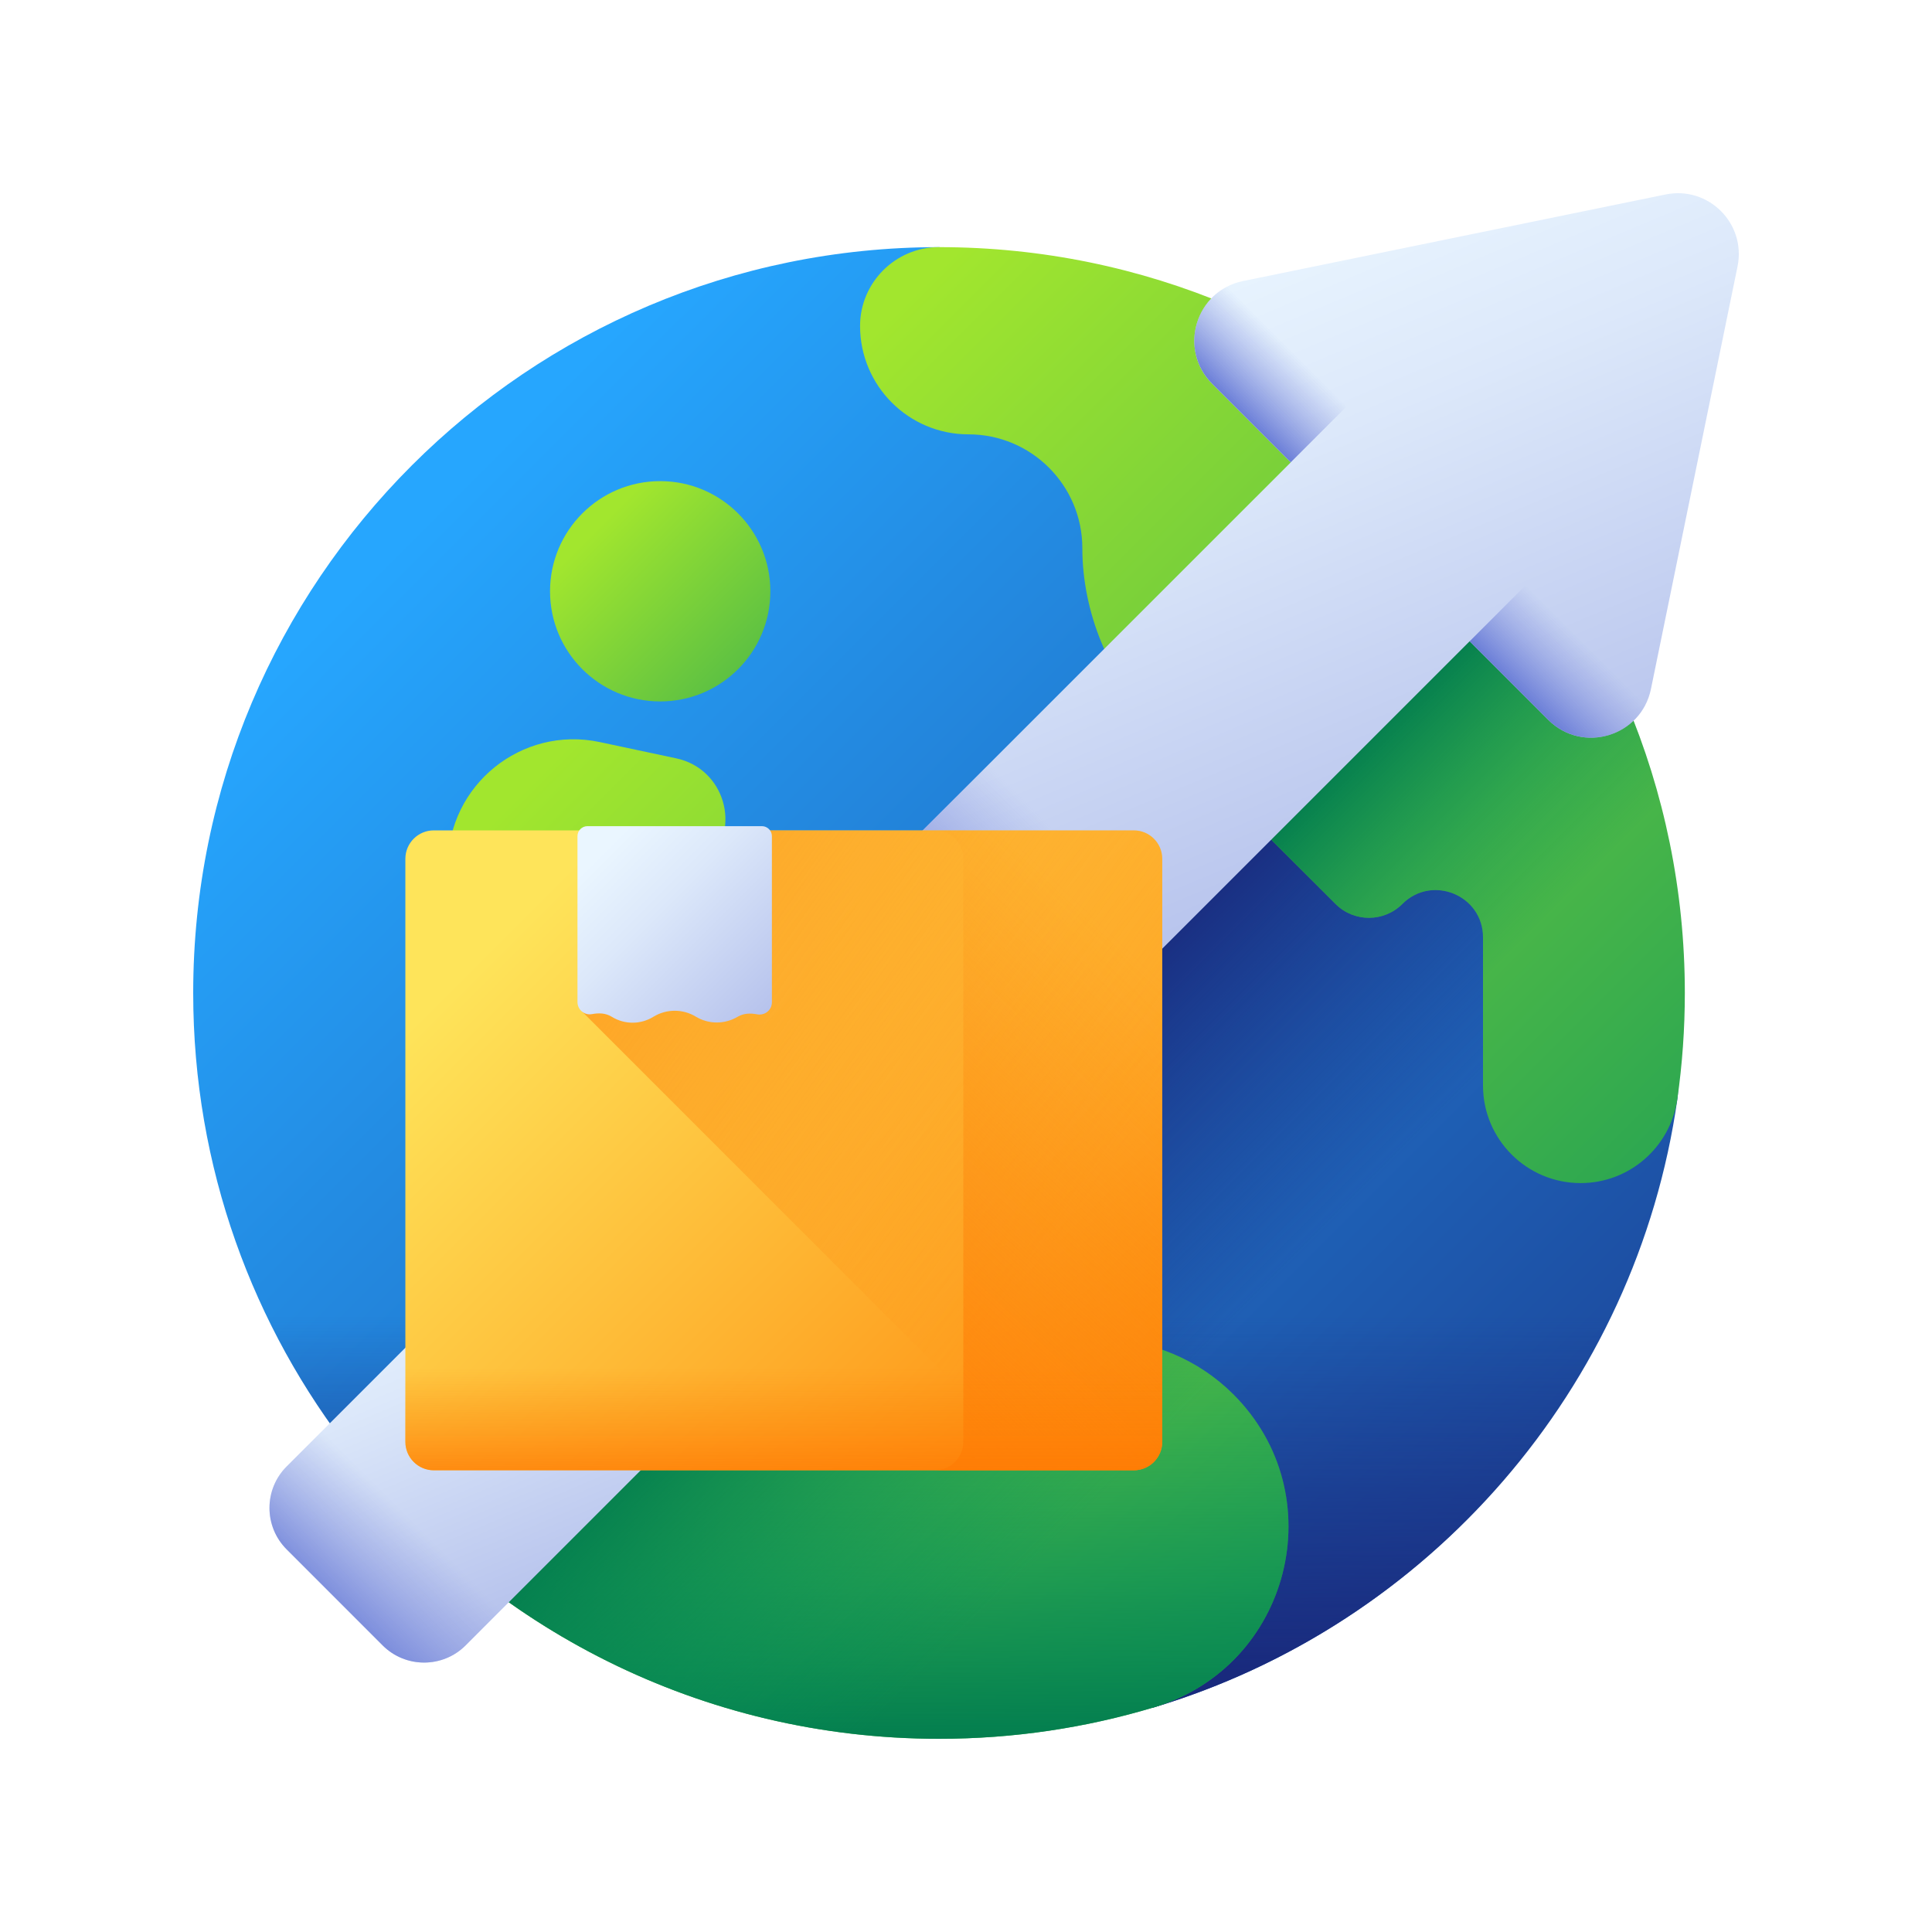 <?xml version="1.0" encoding="UTF-8"?>
<svg xmlns="http://www.w3.org/2000/svg" width="60" height="60" viewBox="0 0 60 60" fill="none">
  <path d="M45.119 15.305C53.281 24.723 52.094 34.125 52.094 34.125C50.814 43.128 44.36 50.463 35.838 53.023C35.838 53.023 31.483 53.818 29.163 53.818C21.778 53.818 10.959 45.16 10.959 45.16C7.853 41.219 6 36.245 6 30.837C6 18.045 16.371 7.675 29.163 7.675C29.163 7.675 39.608 8.947 45.119 15.306V15.305Z" fill="url(#paint0_linear_534_558)"></path>
  <path d="M14.792 47.914C18.611 50.449 24.555 53.819 29.163 53.819C31.483 53.819 35.838 53.024 35.838 53.024C44.36 50.464 50.814 43.128 52.094 34.126C52.094 34.126 53.178 25.538 46.149 16.556L14.792 47.914Z" fill="url(#paint1_linear_534_558)"></path>
  <path d="M7.194 38.195C8.047 40.743 9.331 43.094 10.959 45.16C10.959 45.16 21.778 53.818 29.163 53.818C31.483 53.818 35.838 53.023 35.838 53.023C43.033 50.861 48.755 45.294 51.132 38.195H7.194Z" fill="url(#paint2_linear_534_558)"></path>
  <path d="M29.163 7.675H29.155C27.81 7.675 26.71 8.777 26.71 10.122C26.71 11.981 28.218 13.489 30.076 13.489C32.029 13.489 33.613 15.072 33.613 17.025C33.613 18.978 34.423 21.021 35.865 22.462L41.477 28.074C42.049 28.647 42.978 28.647 43.551 28.074C44.475 27.15 46.056 27.804 46.056 29.112V33.711C46.056 35.385 47.414 36.742 49.088 36.742C50.602 36.742 51.878 35.625 52.092 34.126C52.245 33.051 52.324 31.955 52.324 30.838C52.324 18.046 41.955 7.675 29.162 7.675H29.163Z" fill="url(#paint3_linear_534_558)"></path>
  <path d="M38.054 24.651L41.477 28.073C42.049 28.646 42.978 28.646 43.551 28.073C44.476 27.149 46.056 27.803 46.056 29.111V33.71C46.056 35.384 47.414 36.742 49.088 36.742C50.602 36.742 51.878 35.624 52.092 34.125C52.245 33.051 52.324 31.954 52.324 30.837C52.324 25.13 50.259 19.905 46.836 15.868L38.054 24.651Z" fill="url(#paint4_linear_534_558)"></path>
  <path d="M10.959 45.16C15.2 50.543 21.778 54 29.162 54C31.483 54 33.723 53.659 35.837 53.023C40.074 51.75 41.432 46.431 38.305 43.303C37.211 42.209 35.727 41.594 34.18 41.594H31.89C30.148 41.594 28.479 40.902 27.248 39.671C26.145 38.569 25.526 37.073 25.526 35.513C25.526 33.953 24.906 32.459 23.804 31.356L21.964 29.516C21.212 28.764 21.212 27.547 21.964 26.795C23.043 25.716 22.497 23.87 21.004 23.552L18.628 23.046C16.199 22.528 13.91 24.381 13.91 26.865C13.91 28.837 14.693 30.727 16.087 32.121C17.136 33.17 17.725 34.592 17.725 36.074C17.725 37.556 17.136 38.979 16.087 40.028L10.957 45.157L10.959 45.16Z" fill="url(#paint5_linear_534_558)"></path>
  <path d="M20.503 21.784C22.392 21.784 23.924 20.252 23.924 18.363C23.924 16.474 22.392 14.942 20.503 14.942C18.614 14.942 17.082 16.474 17.082 18.363C17.082 20.252 18.614 21.784 20.503 21.784Z" fill="url(#paint6_linear_534_558)"></path>
  <path d="M16.088 40.03L10.958 45.16C15.199 50.544 21.777 54 29.161 54C31.482 54 33.722 53.659 35.836 53.023C40.073 51.75 41.431 46.431 38.304 43.303C37.21 42.209 35.726 41.594 34.179 41.594H31.889C30.148 41.594 28.478 40.902 27.247 39.671C26.81 39.234 26.45 38.735 26.174 38.194H17.309C17.03 38.874 16.618 39.5 16.088 40.029V40.03Z" fill="url(#paint7_linear_534_558)"></path>
  <path d="M35.836 53.023C40.073 51.75 41.431 46.431 38.304 43.303C37.21 42.209 35.726 41.594 34.179 41.594H31.889C30.148 41.594 28.478 40.902 27.247 39.671C26.5 38.924 25.975 37.995 25.714 36.989L14.192 48.511C18.229 51.934 23.454 54 29.161 54C31.482 54 33.722 53.659 35.836 53.023Z" fill="url(#paint8_linear_534_558)"></path>
  <path d="M33.597 31.96L45.642 19.914L48.082 22.355C49.147 23.42 50.969 22.873 51.272 21.397L53.961 8.272C54.233 6.942 53.058 5.768 51.728 6.039L38.603 8.728C37.128 9.03 36.58 10.853 37.645 11.918L40.086 14.359L28.04 26.403C27.329 27.113 27.329 28.267 28.04 28.977L31.022 31.959C31.733 32.67 32.886 32.67 33.596 31.959L33.597 31.96Z" fill="url(#paint9_linear_534_558)"></path>
  <path d="M33.597 31.96L45.642 19.915L40.086 14.358L28.04 26.403C27.329 27.113 27.329 28.267 28.04 28.977L31.022 31.959C31.733 32.67 32.886 32.67 33.596 31.959L33.597 31.96Z" fill="url(#paint10_linear_534_558)"></path>
  <path d="M45.193 9.249L40.085 14.358L37.645 11.918C36.58 10.852 37.127 9.03 38.603 8.727L44.286 7.563C44.615 7.495 44.955 7.598 45.193 7.836C45.583 8.226 45.583 8.859 45.193 9.249Z" fill="url(#paint11_linear_534_558)"></path>
  <path d="M48.082 22.355L45.642 19.915L50.75 14.806C51.14 14.416 51.773 14.416 52.164 14.806C52.401 15.043 52.503 15.385 52.437 15.714L51.272 21.396C50.97 22.872 49.148 23.419 48.082 22.354V22.355Z" fill="url(#paint12_linear_534_558)"></path>
  <path d="M21.687 43.872L14.46 51.1C13.749 51.81 12.595 51.81 11.884 51.1L8.902 48.117C8.191 47.407 8.191 46.253 8.902 45.542L16.129 38.315L21.687 43.872Z" fill="url(#paint13_linear_534_558)"></path>
  <path d="M21.687 43.872L14.46 51.1C13.749 51.81 12.595 51.81 11.884 51.1L8.902 48.117C8.191 47.407 8.191 46.253 8.902 45.542L16.129 38.315L21.687 43.872Z" fill="url(#paint14_linear_534_558)"></path>
  <path d="M35.21 45.661H13.473C12.985 45.661 12.589 45.265 12.589 44.777V26.672C12.589 26.183 12.985 25.788 13.473 25.788H35.211C35.699 25.788 36.095 26.183 36.095 26.672V44.777C36.095 45.265 35.699 45.661 35.211 45.661H35.21Z" fill="url(#paint15_linear_534_558)"></path>
  <path d="M36.093 26.672V44.777C36.093 45.265 35.698 45.661 35.209 45.661H32.324L18.083 31.42V25.788H35.208C35.697 25.788 36.092 26.183 36.092 26.672H36.093Z" fill="url(#paint16_linear_534_558)"></path>
  <path d="M35.209 25.788H29.033C29.522 25.788 29.917 26.183 29.917 26.672V44.777C29.917 45.265 29.522 45.661 29.033 45.661H35.209C35.698 45.661 36.093 45.265 36.093 44.777V26.672C36.093 26.183 35.698 25.788 35.209 25.788Z" fill="url(#paint17_linear_534_558)"></path>
  <path d="M12.589 40.868V44.777C12.589 45.266 12.985 45.661 13.473 45.661H35.211C35.699 45.661 36.095 45.266 36.095 44.777V40.868H12.589Z" fill="url(#paint18_linear_534_558)"></path>
  <path d="M18.992 31.572L19.009 31.583C19.406 31.824 19.906 31.82 20.3 31.572C20.702 31.329 21.206 31.329 21.608 31.572C22.01 31.815 22.513 31.815 22.916 31.572C23.102 31.465 23.308 31.462 23.515 31.501C23.753 31.545 23.972 31.368 23.972 31.127V25.968C23.972 25.796 23.832 25.657 23.661 25.657H18.245C18.073 25.657 17.934 25.796 17.934 25.968V31.119C17.934 31.359 18.151 31.539 18.386 31.494C18.596 31.455 18.805 31.46 18.99 31.572H18.992Z" fill="url(#paint19_linear_534_558)"></path>
  <defs>
    <linearGradient id="paint0_linear_534_558" x1="13.418" y1="15.848" x2="57.121" y2="59.551" gradientUnits="userSpaceOnUse">
      <stop stop-color="#26A6FE"></stop>
      <stop offset="1" stop-color="#192A7D"></stop>
    </linearGradient>
    <linearGradient id="paint1_linear_534_558" x1="38.696" y1="40.726" x2="31.24" y2="33.27" gradientUnits="userSpaceOnUse">
      <stop stop-color="#192A7D" stop-opacity="0"></stop>
      <stop offset="1" stop-color="#192A7D"></stop>
    </linearGradient>
    <linearGradient id="paint2_linear_534_558" x1="29.072" y1="40.874" x2="29.072" y2="51.912" gradientUnits="userSpaceOnUse">
      <stop stop-color="#192A7D" stop-opacity="0"></stop>
      <stop offset="1" stop-color="#192A7D"></stop>
    </linearGradient>
    <linearGradient id="paint3_linear_534_558" x1="29.075" y1="8.343" x2="63.27" y2="42.538" gradientUnits="userSpaceOnUse">
      <stop stop-color="#A2E62E"></stop>
      <stop offset="1" stop-color="#02905D"></stop>
    </linearGradient>
    <linearGradient id="paint4_linear_534_558" x1="48.593" y1="27.918" x2="42.784" y2="22.109" gradientUnits="userSpaceOnUse">
      <stop stop-color="#02905D" stop-opacity="0"></stop>
      <stop offset="0.46" stop-color="#028A58" stop-opacity="0.46"></stop>
      <stop offset="1" stop-color="#017B4E"></stop>
    </linearGradient>
    <linearGradient id="paint5_linear_534_558" x1="11.13" y1="29.599" x2="44.952" y2="63.421" gradientUnits="userSpaceOnUse">
      <stop stop-color="#A2E62E"></stop>
      <stop offset="1" stop-color="#02905D"></stop>
    </linearGradient>
    <linearGradient id="paint6_linear_534_558" x1="18.395" y1="16.536" x2="28.578" y2="26.719" gradientUnits="userSpaceOnUse">
      <stop stop-color="#A2E62E"></stop>
      <stop offset="1" stop-color="#02905D"></stop>
    </linearGradient>
    <linearGradient id="paint7_linear_534_558" x1="25.41" y1="42.322" x2="25.41" y2="54.445" gradientUnits="userSpaceOnUse">
      <stop stop-color="#02905D" stop-opacity="0"></stop>
      <stop offset="0.46" stop-color="#028A58" stop-opacity="0.46"></stop>
      <stop offset="1" stop-color="#017B4E"></stop>
    </linearGradient>
    <linearGradient id="paint8_linear_534_558" x1="30.431" y1="50.285" x2="22.121" y2="41.975" gradientUnits="userSpaceOnUse">
      <stop stop-color="#02905D" stop-opacity="0"></stop>
      <stop offset="0.46" stop-color="#028A58" stop-opacity="0.46"></stop>
      <stop offset="1" stop-color="#017B4E"></stop>
    </linearGradient>
    <linearGradient id="paint9_linear_534_558" x1="36.408" y1="7.988" x2="46.735" y2="32.577" gradientUnits="userSpaceOnUse">
      <stop stop-color="#EAF6FF"></stop>
      <stop offset="0.26" stop-color="#DCE8FA"></stop>
      <stop offset="0.74" stop-color="#B8C4ED"></stop>
      <stop offset="1" stop-color="#A2AEE6"></stop>
    </linearGradient>
    <linearGradient id="paint10_linear_534_558" x1="33.4" y1="26.443" x2="29.393" y2="30.45" gradientUnits="userSpaceOnUse">
      <stop stop-color="#8795DE" stop-opacity="0"></stop>
      <stop offset="0.47" stop-color="#7D8DDC" stop-opacity="0.47"></stop>
      <stop offset="1" stop-color="#6C7FD8"></stop>
    </linearGradient>
    <linearGradient id="paint11_linear_534_558" x1="39.883" y1="10.659" x2="38.135" y2="12.408" gradientUnits="userSpaceOnUse">
      <stop stop-color="#8795DE" stop-opacity="0"></stop>
      <stop offset="0.47" stop-color="#7D8DDC" stop-opacity="0.47"></stop>
      <stop offset="1" stop-color="#6C7FD8"></stop>
    </linearGradient>
    <linearGradient id="paint12_linear_534_558" x1="49.182" y1="19.96" x2="47.435" y2="21.707" gradientUnits="userSpaceOnUse">
      <stop stop-color="#8795DE" stop-opacity="0"></stop>
      <stop offset="0.47" stop-color="#7D8DDC" stop-opacity="0.47"></stop>
      <stop offset="1" stop-color="#6C7FD8"></stop>
    </linearGradient>
    <linearGradient id="paint13_linear_534_558" x1="12.213" y1="39.038" x2="18.138" y2="53.145" gradientUnits="userSpaceOnUse">
      <stop stop-color="#EAF6FF"></stop>
      <stop offset="0.26" stop-color="#DCE8FA"></stop>
      <stop offset="0.74" stop-color="#B8C4ED"></stop>
      <stop offset="1" stop-color="#A2AEE6"></stop>
    </linearGradient>
    <linearGradient id="paint14_linear_534_558" x1="12.817" y1="47.267" x2="9.978" y2="50.106" gradientUnits="userSpaceOnUse">
      <stop stop-color="#8795DE" stop-opacity="0"></stop>
      <stop offset="0.47" stop-color="#7D8DDC" stop-opacity="0.47"></stop>
      <stop offset="1" stop-color="#6C7FD8"></stop>
    </linearGradient>
    <linearGradient id="paint15_linear_534_558" x1="16.494" y1="28.106" x2="35.188" y2="46.799" gradientUnits="userSpaceOnUse">
      <stop stop-color="#FEE45A"></stop>
      <stop offset="1" stop-color="#FE860A"></stop>
    </linearGradient>
    <linearGradient id="paint16_linear_534_558" x1="34.389" y1="36.299" x2="10.287" y2="19.175" gradientUnits="userSpaceOnUse">
      <stop stop-color="#FE860A" stop-opacity="0"></stop>
      <stop offset="1" stop-color="#FE7701"></stop>
    </linearGradient>
    <linearGradient id="paint17_linear_534_558" x1="36.754" y1="31.085" x2="22.006" y2="46.639" gradientUnits="userSpaceOnUse">
      <stop stop-color="#FE860A" stop-opacity="0"></stop>
      <stop offset="1" stop-color="#FE7701"></stop>
    </linearGradient>
    <linearGradient id="paint18_linear_534_558" x1="24.268" y1="42.472" x2="24.268" y2="46.705" gradientUnits="userSpaceOnUse">
      <stop stop-color="#FE860A" stop-opacity="0"></stop>
      <stop offset="1" stop-color="#FE7701"></stop>
    </linearGradient>
    <linearGradient id="paint19_linear_534_558" x1="18.657" y1="26.505" x2="25.317" y2="33.164" gradientUnits="userSpaceOnUse">
      <stop stop-color="#EAF6FF"></stop>
      <stop offset="0.26" stop-color="#DCE8FA"></stop>
      <stop offset="0.74" stop-color="#B8C4ED"></stop>
      <stop offset="1" stop-color="#A2AEE6"></stop>
    </linearGradient>
  </defs>
</svg>
